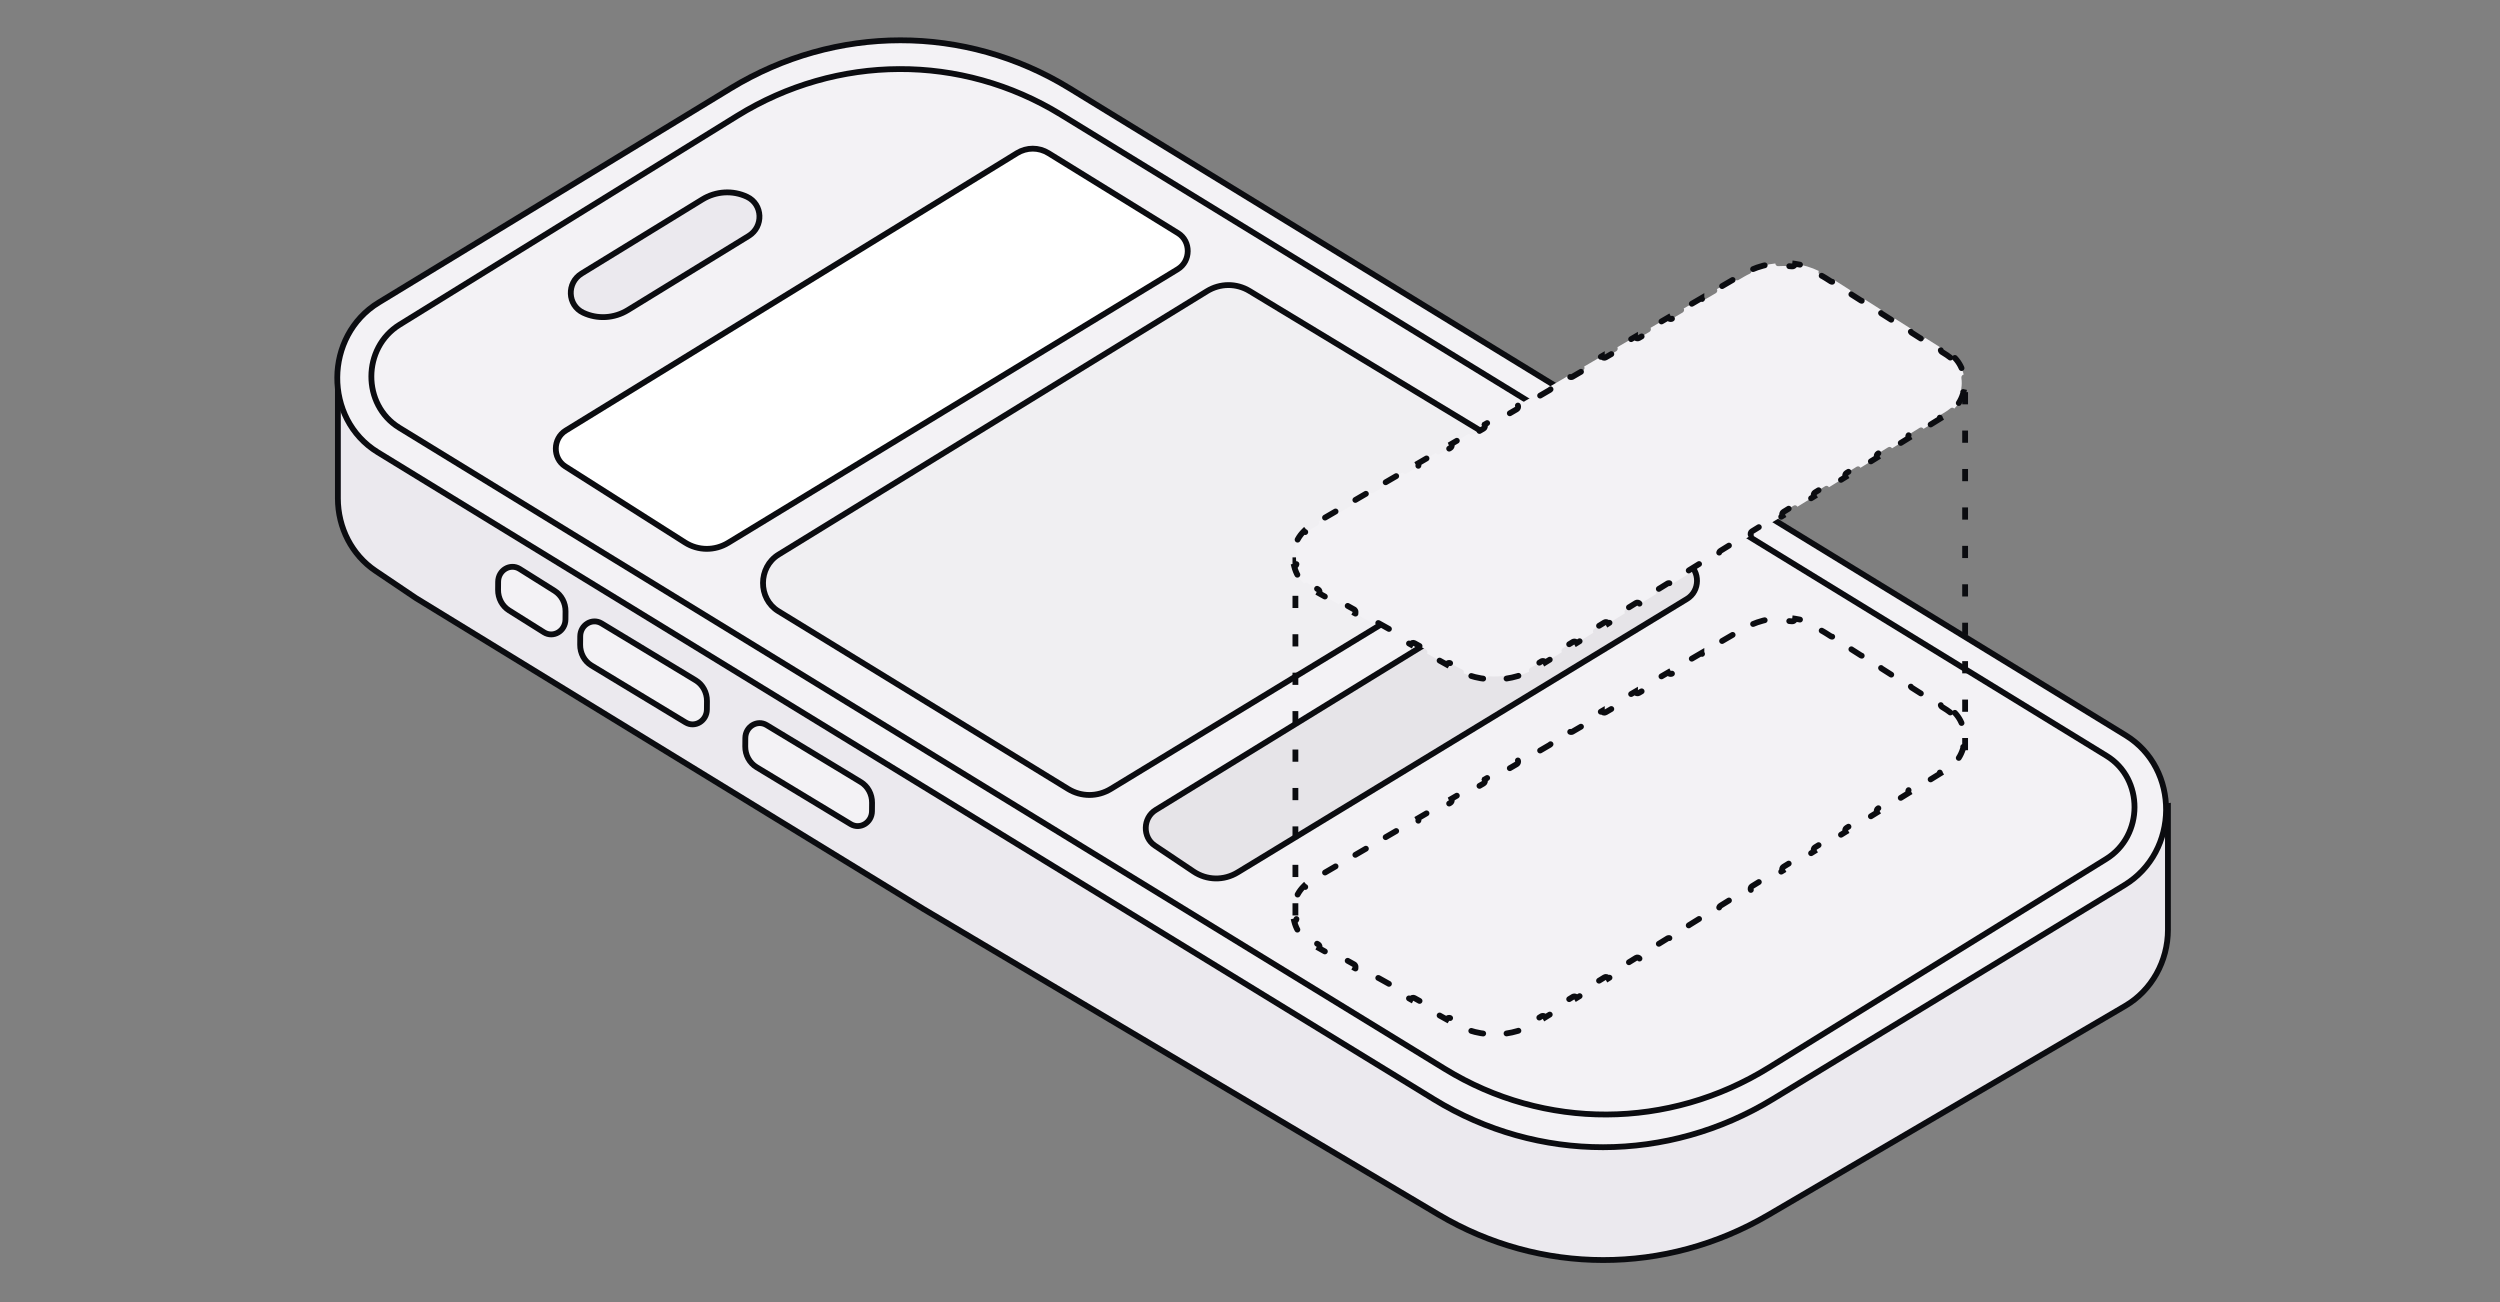 <svg width="430" height="224" viewBox="0 0 430 224" fill="none" xmlns="http://www.w3.org/2000/svg">
<rect x="0" y="0" width="430" height="224" fill="#808080" stroke="none"/>
<g clip-path="url(#clip0_13350_21546)">
<path d="M372.885 159.898C372.885 165.333 370.069 170.361 365.54 173.014L304.173 208.96C286.46 219.335 264.968 219.317 247.431 208.912L158.766 156.309L100.602 120.675L71.521 102.859L64.561 98.164C60.541 95.453 58.116 90.774 58.116 85.732L58.116 67.288L76.623 69.96L76.839 69.991L77.006 69.843L99.242 50.075L140.988 24.669C149.606 19.424 160.197 19.417 168.74 24.651L271.008 87.304L329.17 122.938L358.253 140.755L358.398 140.844L358.565 140.818L372.884 138.657L372.885 159.898Z" fill="#EBE9EE" stroke="#0B0C10"/>
<path d="M365.613 126.471C374.968 132.202 374.866 146.48 365.43 152.224L304.921 189.051C286.825 200.065 264.587 200.079 246.648 189.089L64.966 77.782C55.611 72.051 55.714 57.773 65.15 52.029L125.66 15.202C143.755 4.189 165.992 4.174 183.931 15.164L365.613 126.471Z" fill="#F3F2F5" stroke="#0B0C10"/>
<path d="M362.343 130.013C368.766 133.951 368.727 143.744 362.273 147.736L304.23 183.637C286.989 194.301 265.696 194.389 248.538 183.868L68.667 73.564C62.245 69.626 62.284 59.834 68.738 55.842L126.781 19.941C144.022 9.277 165.315 9.188 182.472 19.709L362.343 130.013Z" fill="#F3F2F5" stroke="#0B0C10"/>
<path d="M202.625 40.102C204.871 41.488 204.841 44.921 202.571 46.303L125.251 93.362C122.938 94.77 120.089 94.748 117.817 93.305L97.229 80.226C95.021 78.823 95.064 75.433 97.306 74.055L174.913 26.346C176.595 25.312 178.669 25.31 180.337 26.34L202.625 40.102Z" fill="white" stroke="#0B0C10"/>
<path d="M265.498 80.648C269.063 82.805 269.039 88.234 265.454 90.416L191.058 135.695C188.779 137.082 185.978 137.083 183.72 135.698L133.871 105.12C130.339 102.953 130.368 97.566 133.922 95.38L207.593 50.091C209.862 48.696 212.658 48.68 214.92 50.049L265.498 80.648Z" fill="#E6E4E8" fill-opacity="0.2" stroke="#0B0C10"/>
<path d="M290.255 96.834C292.468 98.24 292.417 101.641 290.164 103.012L212.869 150.056C210.501 151.496 207.578 151.437 205.288 149.902L198.63 145.439C196.486 144.001 196.566 140.674 198.777 139.315L275.493 92.153C277.812 90.728 280.674 90.743 282.956 92.193L290.255 96.834Z" fill="#E6E4E8" stroke="#0B0C10"/>
<path d="M148.055 134.51C149.265 135.242 150.004 136.604 149.992 138.078L149.98 139.519C149.964 141.49 147.93 142.725 146.312 141.746L130.122 131.952C128.912 131.22 128.172 129.859 128.184 128.385L128.196 126.944C128.212 124.972 130.246 123.738 131.864 124.717L148.055 134.51Z" fill="#F3F2F5" stroke="#0B0C10"/>
<path d="M119.658 117.016C120.868 117.748 121.607 119.11 121.595 120.583L121.583 122.024C121.567 123.996 119.533 125.231 117.914 124.252L101.724 114.458C100.514 113.726 99.775 112.365 99.787 110.891L99.799 109.45C99.815 107.478 101.848 106.244 103.467 107.223L119.658 117.016Z" fill="#F3F2F5" stroke="#0B0C10"/>
<path d="M120.806 34.302C123.149 32.864 126.033 32.693 128.483 33.846C131.213 35.131 131.372 38.984 128.761 40.587L107.993 53.333C105.651 54.771 102.768 54.942 100.318 53.789C97.587 52.504 97.427 48.651 100.039 47.048L120.806 34.302Z" fill="#EBE9EE" stroke="#0B0C10"/>
<path d="M95.388 101.625C96.567 102.365 97.283 103.708 97.271 105.158L97.26 106.549C97.244 108.539 95.175 109.772 93.557 108.756L87.552 104.986C86.373 104.246 85.657 102.902 85.669 101.452L85.681 100.061C85.697 98.071 87.765 96.839 89.383 97.855L95.388 101.625Z" fill="#F3F2F5" stroke="#0B0C10"/>
<path d="M336.24 122.607C337.008 123.419 337.511 124.412 337.748 125.465C337.493 125.519 337.319 125.774 337.358 126.047C337.446 126.66 337.439 127.288 337.337 127.9C337.292 128.172 337.459 128.428 337.712 128.485C337.451 129.536 336.925 130.524 336.138 131.33C335.966 131.13 335.672 131.105 335.47 131.281C335.302 131.426 335.124 131.563 334.934 131.691L334.741 131.816L333.878 132.348C333.646 132.492 333.566 132.806 333.701 133.049L330.848 134.811C330.713 134.568 330.414 134.487 330.181 134.631L328.456 135.696C328.224 135.84 328.145 136.153 328.279 136.397L325.425 138.16C325.29 137.916 324.992 137.835 324.759 137.979L323.034 139.044C322.802 139.188 322.722 139.502 322.857 139.745L320.003 141.506C319.868 141.263 319.571 141.183 319.338 141.326L317.613 142.392C317.381 142.535 317.301 142.848 317.435 143.092L314.582 144.854C314.447 144.611 314.148 144.53 313.916 144.674L312.191 145.739C311.958 145.883 311.879 146.197 312.013 146.44L309.16 148.202C309.026 147.959 308.727 147.878 308.494 148.022L306.769 149.087C306.536 149.231 306.458 149.544 306.592 149.788L303.738 151.551C303.603 151.307 303.305 151.226 303.072 151.37L301.347 152.435C301.115 152.579 301.035 152.893 301.17 153.137L298.316 154.897C298.181 154.654 297.884 154.574 297.651 154.717L295.926 155.783C295.694 155.926 295.614 156.24 295.748 156.483L292.895 158.245C292.777 158.032 292.534 157.944 292.319 158.022L292.229 158.065L290.504 159.13C290.271 159.274 290.193 159.587 290.327 159.831L287.473 161.593C287.355 161.38 287.112 161.292 286.897 161.37L286.807 161.413L285.082 162.478C284.849 162.622 284.77 162.936 284.904 163.179L282.051 164.942C281.916 164.698 281.618 164.617 281.386 164.76L279.661 165.826C279.428 165.969 279.348 166.284 279.482 166.528L276.629 168.288C276.494 168.045 276.196 167.965 275.964 168.109L274.238 169.173C274.006 169.317 273.926 169.631 274.061 169.874L271.208 171.636C271.09 171.423 270.846 171.335 270.632 171.413L270.541 171.456L268.816 172.521C268.584 172.665 268.505 172.978 268.639 173.222L265.785 174.985C265.667 174.772 265.425 174.683 265.21 174.761L265.119 174.804L264.257 175.337C263.924 175.542 263.586 175.732 263.242 175.906C263.003 176.028 262.9 176.328 263.008 176.581C261.739 177.173 260.41 177.567 259.061 177.764C259.029 177.488 258.795 177.289 258.53 177.318C257.96 177.381 257.386 177.408 256.813 177.397L256.24 177.375C255.975 177.359 255.747 177.569 255.724 177.846C254.37 177.716 253.031 177.387 251.745 176.857C251.833 176.633 251.759 176.379 251.577 176.245L251.492 176.195C251.317 176.116 251.143 176.033 250.972 175.947L250.461 175.675L249.477 175.126C249.27 175.011 249.018 175.069 248.872 175.253L248.818 175.34L245.46 173.465L245.498 173.369C245.563 173.14 245.469 172.888 245.262 172.772L243.295 171.674C243.058 171.542 242.763 171.637 242.635 171.887L239.278 170.012C239.389 169.793 239.336 169.529 239.162 169.378L239.081 169.321L237.114 168.222C236.877 168.09 236.581 168.186 236.454 168.437L233.096 166.562C233.208 166.343 233.154 166.078 232.98 165.927L232.898 165.869L230.931 164.771C230.694 164.639 230.4 164.734 230.272 164.984L226.915 163.11C227.042 162.86 226.954 162.55 226.717 162.418L225.733 161.869C225.524 161.752 225.327 161.624 225.142 161.487L224.961 161.348C224.755 161.182 224.462 161.218 224.294 161.426C223.445 160.612 222.883 159.586 222.614 158.487C222.867 158.427 223.036 158.17 222.992 157.898L222.956 157.66C222.888 157.1 222.898 156.531 222.986 155.973L222.992 155.869C222.984 155.638 222.827 155.437 222.605 155.391C222.869 154.286 223.426 153.247 224.27 152.415C224.439 152.619 224.732 152.65 224.938 152.478C225.114 152.331 225.303 152.193 225.503 152.065L225.707 151.941L226.615 151.411C226.851 151.273 226.938 150.961 226.809 150.714L226.81 150.712L229.846 148.943C229.959 149.159 230.2 149.255 230.416 149.183L230.507 149.142L232.324 148.083C232.56 147.945 232.647 147.632 232.518 147.385L235.556 145.613L235.555 145.614C235.668 145.831 235.908 145.926 236.125 145.854L236.216 145.813L238.033 144.754C238.269 144.617 238.356 144.304 238.227 144.057L238.227 144.055L241.263 142.286C241.376 142.503 241.617 142.598 241.834 142.526L241.925 142.485L243.741 141.425C243.977 141.288 244.064 140.975 243.935 140.728L246.972 138.956L246.972 138.958C247.101 139.205 247.397 139.293 247.633 139.156L249.45 138.097C249.656 137.977 249.748 137.723 249.682 137.495L249.643 137.4L252.681 135.628L252.681 135.63C252.81 135.877 253.106 135.965 253.342 135.828L255.158 134.769C255.394 134.631 255.481 134.319 255.352 134.072L255.353 134.07L258.389 132.301C258.502 132.517 258.743 132.613 258.959 132.541L259.05 132.5L260.867 131.441C261.103 131.303 261.19 130.99 261.061 130.743L264.099 128.971L264.098 128.972C264.211 129.189 264.451 129.284 264.668 129.212L264.759 129.171L266.576 128.112C266.812 127.975 266.898 127.661 266.769 127.414L269.806 125.644C269.919 125.861 270.16 125.956 270.377 125.884L270.468 125.843L272.284 124.783C272.52 124.646 272.607 124.333 272.478 124.086L275.515 122.315L275.515 122.316C275.644 122.563 275.94 122.652 276.176 122.514L277.993 121.455C278.199 121.335 278.291 121.081 278.225 120.853L278.187 120.758L281.224 118.986L281.224 118.988C281.353 119.235 281.649 119.323 281.885 119.186L283.701 118.127C283.937 117.989 284.024 117.677 283.896 117.43L283.896 117.428L286.933 115.659C287.045 115.875 287.286 115.971 287.502 115.899L287.593 115.858L289.41 114.799C289.646 114.661 289.733 114.348 289.604 114.101L292.642 112.329L292.642 112.331C292.754 112.547 292.994 112.642 293.211 112.57L293.302 112.529L295.119 111.47C295.355 111.333 295.441 111.019 295.312 110.772L298.349 109.002C298.462 109.219 298.703 109.314 298.92 109.242L299.011 109.201L299.918 108.671C300.092 108.57 300.267 108.473 300.444 108.38L300.977 108.113C301.22 107.998 301.331 107.7 301.229 107.445C302.561 106.868 303.95 106.506 305.354 106.358C305.372 106.601 305.547 106.791 305.768 106.822L305.867 106.825C306.457 106.784 307.048 106.781 307.636 106.817L308.225 106.866C308.489 106.894 308.726 106.693 308.759 106.416C310.154 106.613 311.526 107.024 312.83 107.646C312.73 107.866 312.791 108.124 312.967 108.268L313.05 108.322C313.225 108.413 313.398 108.509 313.57 108.608L314.081 108.917L314.908 109.442C315.109 109.569 315.363 109.525 315.517 109.349L315.577 109.266L318.287 110.986L318.287 110.988C318.147 111.23 318.219 111.544 318.448 111.69L320.1 112.74C320.329 112.886 320.629 112.807 320.77 112.564L320.77 112.563L323.48 114.284L323.479 114.286C323.357 114.498 323.397 114.765 323.563 114.926L323.641 114.989L325.294 116.038C325.523 116.184 325.823 116.105 325.963 115.862L328.673 117.584C328.55 117.796 328.59 118.063 328.755 118.224L328.835 118.287L330.486 119.336C330.715 119.482 331.016 119.402 331.156 119.16L333.866 120.88L333.865 120.882C333.743 121.094 333.783 121.361 333.949 121.523L334.027 121.585L334.854 122.11C335.048 122.233 335.231 122.366 335.402 122.507L335.57 122.651C335.769 122.828 336.062 122.806 336.24 122.607Z" fill="#F3F2F5" stroke="#0B0C10" stroke-linecap="round" stroke-dasharray="2.1 4.51"/>
<path d="M222.81 157.459V94.122" stroke="#0B0C10" stroke-dasharray="2.1 4.51"/>
<path d="M338 129.036V66" stroke="#0B0C10" stroke-dasharray="2.1 4.51"/>
<path d="M336.24 61.563C337.008 62.375 337.511 63.368 337.748 64.421C337.493 64.475 337.319 64.73 337.358 65.003C337.446 65.616 337.439 66.244 337.337 66.856C337.292 67.128 337.459 67.384 337.712 67.441C337.451 68.492 336.925 69.48 336.138 70.286C335.966 70.086 335.672 70.061 335.47 70.237C335.302 70.382 335.124 70.519 334.934 70.647L334.741 70.772L333.878 71.304C333.646 71.448 333.566 71.762 333.701 72.005L330.848 73.767C330.713 73.524 330.414 73.443 330.181 73.587L328.456 74.652C328.224 74.796 328.145 75.109 328.279 75.353L325.425 77.116C325.29 76.872 324.992 76.791 324.759 76.935L323.034 78C322.802 78.144 322.722 78.458 322.857 78.701L320.003 80.462C319.868 80.219 319.571 80.139 319.338 80.282L317.613 81.348C317.381 81.491 317.301 81.805 317.435 82.048L314.582 83.81C314.447 83.567 314.148 83.486 313.916 83.63L312.191 84.695C311.958 84.839 311.879 85.153 312.013 85.396L309.16 87.158C309.026 86.915 308.727 86.834 308.494 86.978L306.769 88.043C306.536 88.187 306.458 88.5 306.592 88.744L303.738 90.507C303.603 90.263 303.305 90.182 303.072 90.326L301.347 91.391C301.115 91.535 301.035 91.849 301.17 92.093L298.316 93.853C298.181 93.61 297.884 93.53 297.651 93.674L295.926 94.739C295.694 94.882 295.614 95.196 295.748 95.439L292.895 97.201C292.777 96.988 292.534 96.9 292.319 96.978L292.229 97.021L290.504 98.086C290.271 98.23 290.193 98.543 290.327 98.787L287.473 100.549C287.355 100.336 287.112 100.248 286.897 100.326L286.807 100.369L285.082 101.434C284.849 101.578 284.77 101.892 284.904 102.136L282.051 103.898C281.916 103.654 281.618 103.573 281.386 103.716L279.661 104.782C279.428 104.925 279.348 105.24 279.482 105.484L276.629 107.244C276.494 107.001 276.196 106.921 275.964 107.065L274.238 108.129C274.006 108.273 273.926 108.587 274.061 108.83L271.208 110.592C271.09 110.379 270.846 110.291 270.632 110.369L270.541 110.412L268.816 111.477C268.584 111.621 268.505 111.934 268.639 112.178L265.785 113.941C265.667 113.728 265.425 113.639 265.21 113.717L265.119 113.76L264.257 114.293C263.924 114.498 263.586 114.688 263.242 114.862C263.003 114.984 262.9 115.284 263.008 115.537C261.739 116.129 260.41 116.523 259.061 116.72C259.029 116.444 258.795 116.245 258.53 116.274C257.96 116.337 257.386 116.364 256.813 116.353L256.24 116.331C255.975 116.315 255.747 116.525 255.724 116.802C254.37 116.672 253.031 116.343 251.745 115.814C251.833 115.589 251.759 115.335 251.577 115.201L251.492 115.151C251.317 115.072 251.143 114.989 250.972 114.903L250.461 114.631L249.477 114.082C249.27 113.967 249.018 114.025 248.872 114.209L248.818 114.296L245.46 112.421L245.498 112.325C245.563 112.096 245.469 111.844 245.262 111.729L243.295 110.63C243.058 110.498 242.763 110.593 242.635 110.843L239.278 108.968C239.389 108.749 239.336 108.485 239.162 108.334L239.081 108.277L237.114 107.179C236.877 107.046 236.581 107.142 236.454 107.393L233.096 105.518C233.208 105.299 233.154 105.034 232.98 104.883L232.898 104.825L230.931 103.727C230.694 103.595 230.4 103.69 230.272 103.94L226.915 102.066C227.042 101.816 226.954 101.506 226.717 101.374L225.733 100.825C225.524 100.708 225.327 100.58 225.142 100.443L224.961 100.304C224.755 100.138 224.462 100.174 224.294 100.382C223.445 99.569 222.883 98.542 222.614 97.443C222.867 97.383 223.036 97.126 222.992 96.854L222.956 96.616C222.888 96.056 222.898 95.487 222.986 94.929L222.992 94.825C222.984 94.594 222.827 94.394 222.605 94.347C222.869 93.242 223.426 92.203 224.27 91.371C224.439 91.575 224.732 91.606 224.938 91.434C225.114 91.287 225.303 91.149 225.503 91.021L225.707 90.897L226.615 90.367C226.851 90.229 226.938 89.917 226.809 89.67L226.81 89.668L229.846 87.899C229.959 88.115 230.2 88.211 230.416 88.139L230.507 88.098L232.324 87.039C232.56 86.901 232.647 86.588 232.518 86.341L235.556 84.569L235.555 84.57C235.668 84.787 235.908 84.882 236.125 84.81L236.216 84.769L238.033 83.71C238.269 83.573 238.356 83.26 238.227 83.013L238.227 83.011L241.263 81.242C241.376 81.459 241.617 81.554 241.834 81.482L241.925 81.441L243.741 80.381C243.977 80.244 244.064 79.931 243.935 79.684L246.972 77.912L246.972 77.914C247.101 78.161 247.397 78.249 247.633 78.112L249.45 77.053C249.656 76.933 249.748 76.679 249.682 76.451L249.643 76.356L252.681 74.584L252.681 74.586C252.81 74.833 253.106 74.921 253.342 74.784L255.158 73.725C255.394 73.587 255.481 73.275 255.352 73.028L255.353 73.026L258.389 71.257C258.502 71.473 258.743 71.569 258.959 71.497L259.05 71.456L260.867 70.397C261.103 70.259 261.19 69.946 261.061 69.699L264.099 67.927L264.098 67.928C264.211 68.145 264.451 68.24 264.668 68.168L264.759 68.127L266.576 67.068C266.812 66.931 266.898 66.617 266.769 66.37L269.806 64.6C269.919 64.817 270.16 64.912 270.377 64.84L270.468 64.799L272.284 63.739C272.52 63.602 272.607 63.289 272.478 63.042L275.515 61.271L275.515 61.272C275.644 61.519 275.94 61.608 276.176 61.47L277.993 60.411C278.199 60.291 278.291 60.037 278.225 59.809L278.187 59.714L281.224 57.942L281.224 57.944C281.353 58.191 281.649 58.279 281.885 58.142L283.701 57.083C283.937 56.945 284.024 56.633 283.896 56.386L283.896 56.385L286.933 54.615C287.045 54.831 287.286 54.927 287.502 54.855L287.593 54.814L289.41 53.755C289.646 53.617 289.733 53.304 289.604 53.057L292.642 51.285L292.642 51.287C292.754 51.503 292.994 51.598 293.211 51.526L293.302 51.485L295.119 50.426C295.355 50.289 295.441 49.975 295.312 49.728L298.349 47.958C298.462 48.175 298.703 48.27 298.92 48.198L299.011 48.157L299.918 47.627C300.092 47.526 300.267 47.429 300.444 47.336L300.977 47.069C301.22 46.954 301.331 46.656 301.229 46.401C302.561 45.824 303.95 45.462 305.354 45.314C305.372 45.557 305.547 45.747 305.768 45.778L305.867 45.781C306.457 45.74 307.048 45.737 307.636 45.773L308.225 45.822C308.489 45.85 308.726 45.649 308.759 45.372C310.154 45.569 311.526 45.98 312.83 46.602C312.73 46.822 312.791 47.08 312.967 47.224L313.05 47.279C313.225 47.37 313.398 47.465 313.57 47.564L314.081 47.873L314.908 48.398C315.109 48.526 315.363 48.481 315.517 48.305L315.577 48.222L318.287 49.942L318.287 49.944C318.147 50.186 318.219 50.5 318.448 50.646L320.1 51.696C320.329 51.842 320.629 51.763 320.77 51.52L320.77 51.519L323.48 53.24L323.479 53.242C323.357 53.454 323.397 53.721 323.563 53.883L323.641 53.945L325.294 54.994C325.523 55.14 325.823 55.061 325.963 54.819L328.673 56.54C328.55 56.752 328.59 57.019 328.755 57.181L328.835 57.243L330.486 58.292C330.715 58.438 331.016 58.358 331.156 58.116L333.866 59.836L333.865 59.838C333.743 60.05 333.783 60.317 333.949 60.479L334.027 60.541L334.854 61.066C335.048 61.189 335.231 61.322 335.402 61.463L335.57 61.607C335.769 61.784 336.062 61.762 336.24 61.563Z" fill="#F3F2F5" stroke="#0B0C10" stroke-linecap="round" stroke-dasharray="2.1 4.51"/>
</g>
<defs>
<clipPath id="clip0_13350_21546">
<rect width="430" height="224" fill="white"/>
</clipPath>
</defs>
</svg>
